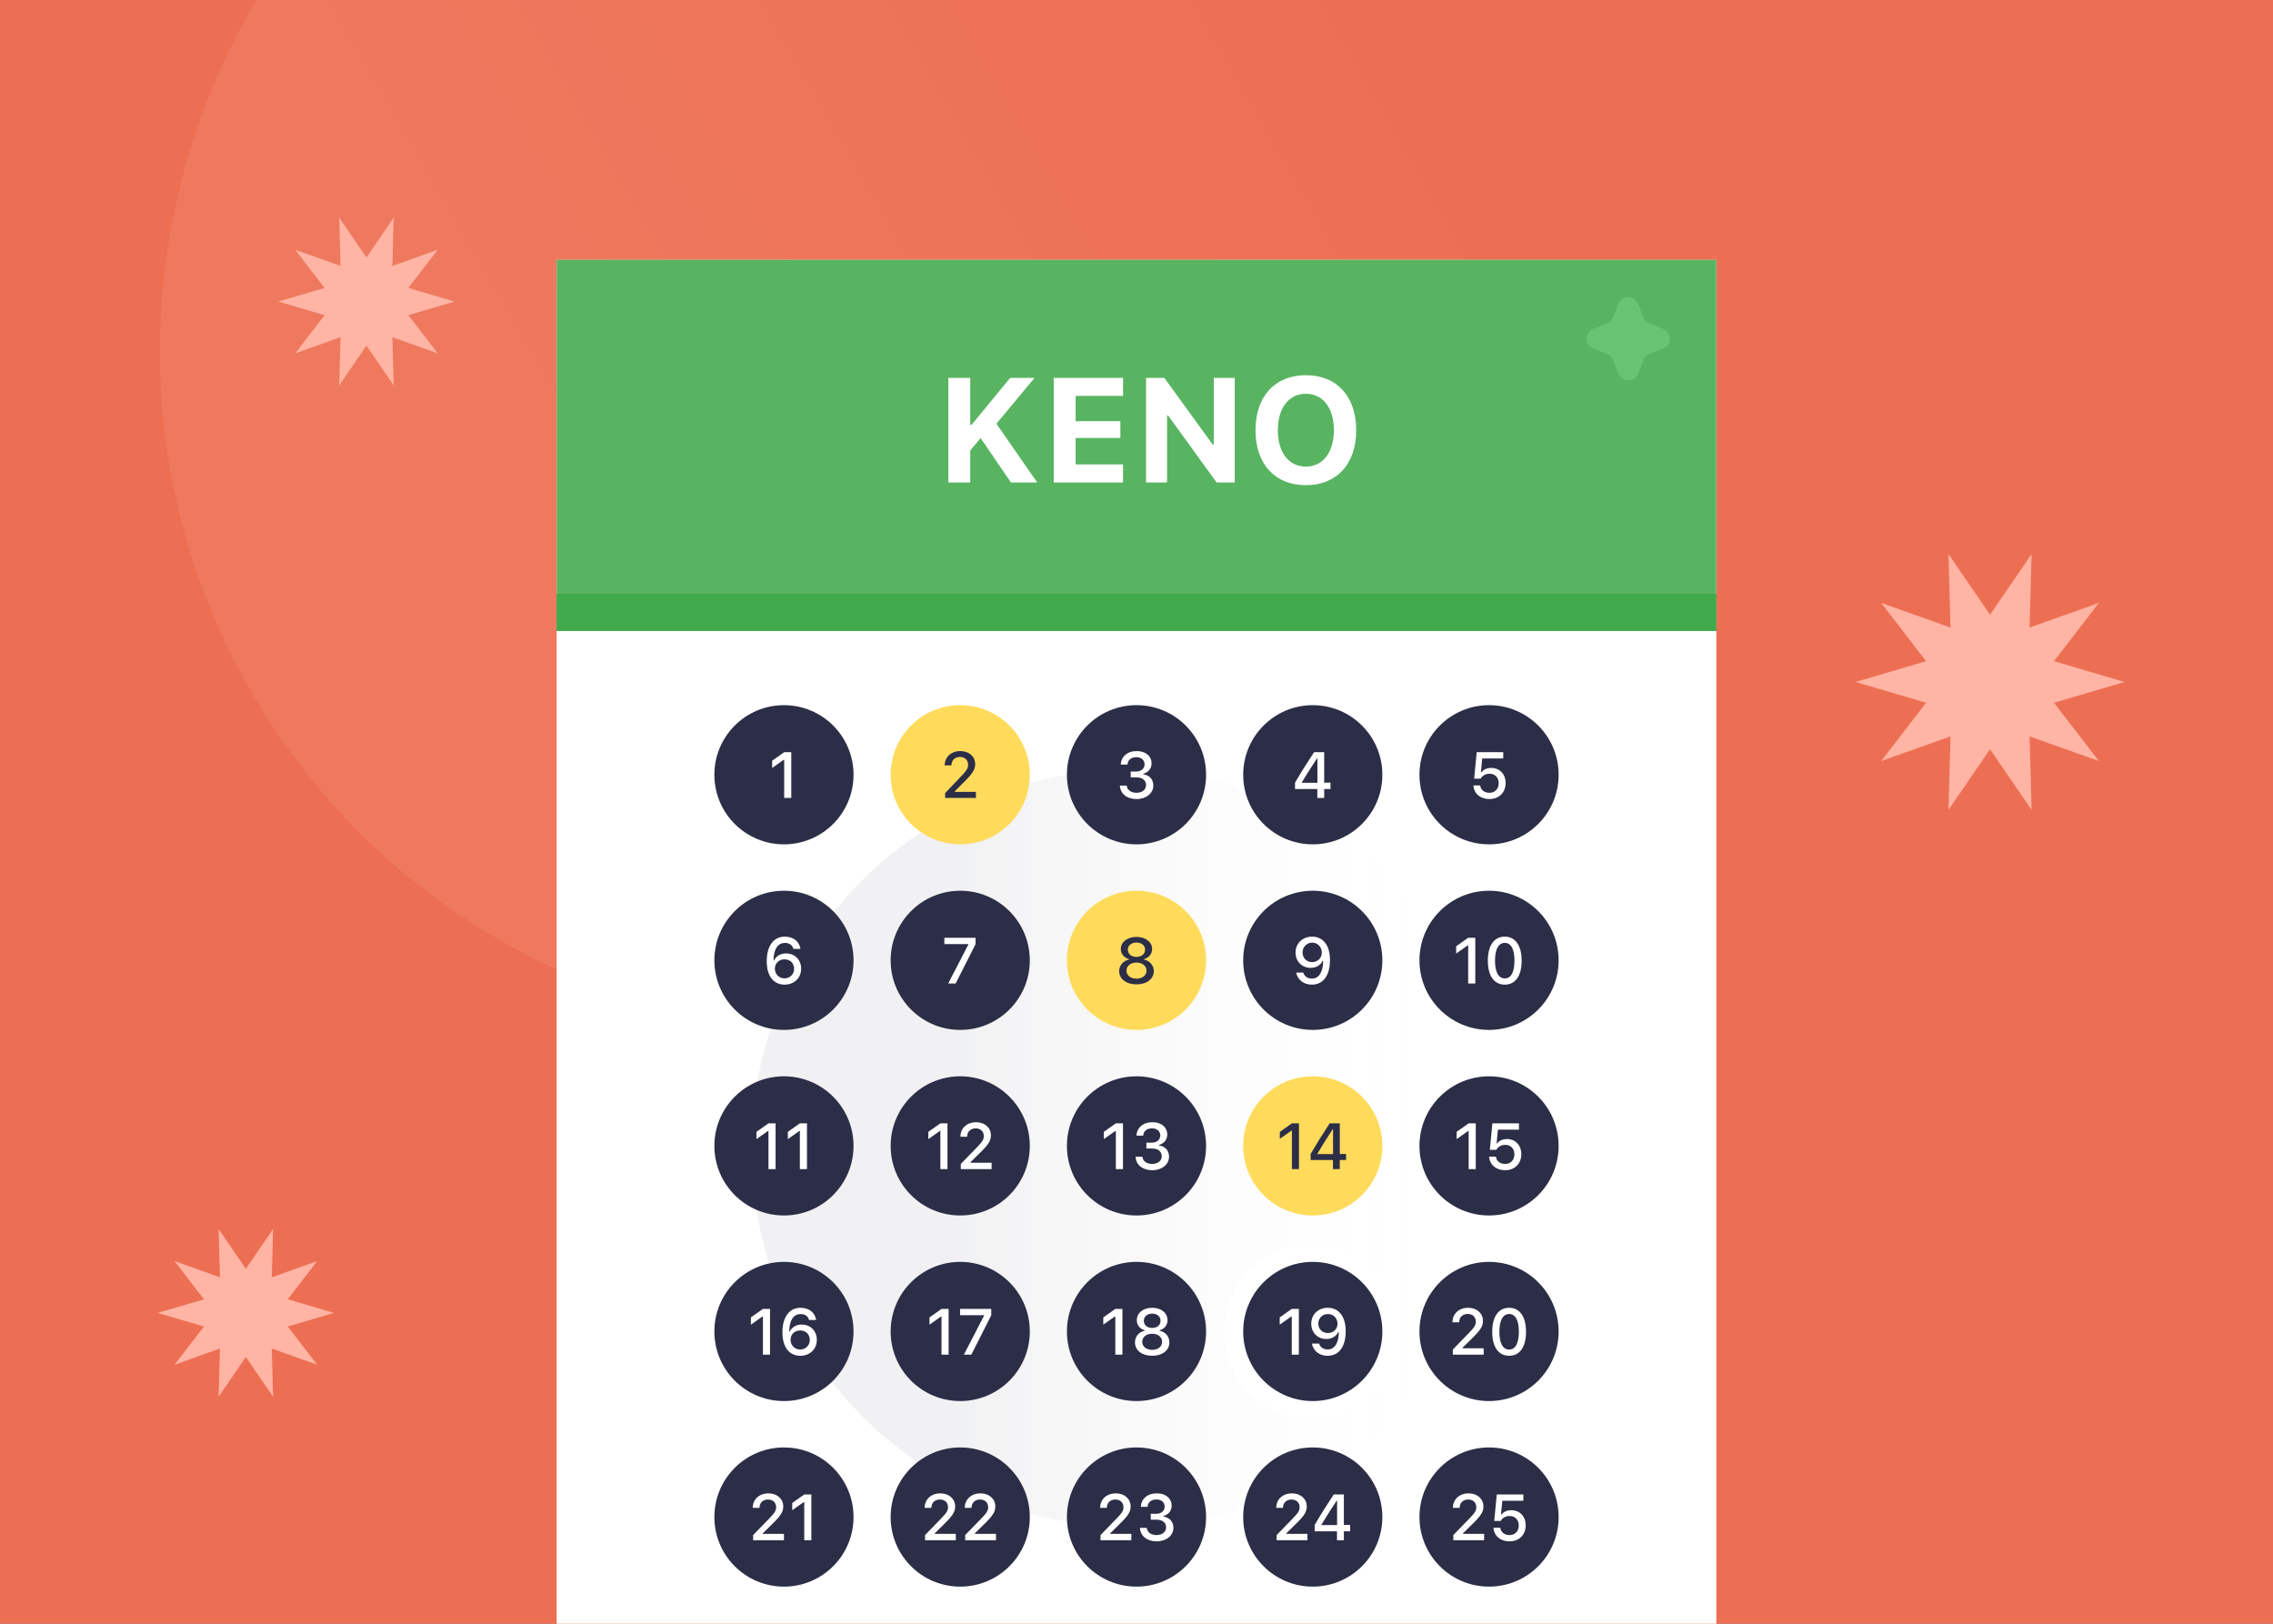 <svg width="245" height="175" viewBox="0 0 245 175" fill="none" xmlns="http://www.w3.org/2000/svg">
<rect x="0" y="0" width="245" height="175" fill="#808080" stroke="none"/>
<g clip-path="url(#clip0)">
<rect width="245" height="175" fill="#ED6F53"/>
<path opacity="0.068" d="M129 101.086C164.872 80.375 177.386 34.894 156.952 -0.5C136.517 -35.894 90.872 -47.797 55 -27.086C19.128 -6.375 6.614 39.106 27.048 74.5C47.483 109.894 93.128 121.797 129 101.086Z" fill="url(#paint0_linear)"/>
<path fill-rule="evenodd" clip-rule="evenodd" d="M39.5 37.25L36.564 41.535L36.708 36.343L31.814 38.084L34.983 33.968L30 32.5L34.983 31.032L31.814 26.916L36.708 28.657L36.564 23.465L39.5 27.75L42.436 23.465L42.292 28.657L47.186 26.916L44.017 31.032L49 32.5L44.017 33.968L47.186 38.084L42.292 36.343L42.436 41.535L39.5 37.25Z" fill="#FFB4A4"/>
<path fill-rule="evenodd" clip-rule="evenodd" d="M214.5 80.75L210.019 87.29L210.239 79.365L202.769 82.023L207.605 75.74L200 73.5L207.605 71.26L202.769 64.977L210.239 67.635L210.019 59.71L214.5 66.25L218.981 59.71L218.761 67.635L226.231 64.977L221.395 71.26L229 73.5L221.395 75.74L226.231 82.023L218.761 79.365L218.981 87.29L214.5 80.75Z" fill="#FFB4A4"/>
<path fill-rule="evenodd" clip-rule="evenodd" d="M26.5 146.25L23.564 150.535L23.708 145.343L18.814 147.084L21.983 142.968L17 141.5L21.983 140.032L18.814 135.916L23.708 137.657L23.564 132.465L26.5 136.75L29.436 132.465L29.292 137.657L34.186 135.916L31.017 140.032L36 141.5L31.017 142.968L34.186 147.084L29.292 145.343L29.436 150.535L26.5 146.25Z" fill="#FFB4A4"/>
<path d="M185 28H60V178H185V28Z" fill="white"/>
<path d="M185 68H60V28H185V68Z" fill="#59B462"/>
<path d="M185 68H60V64H185V68Z" fill="#41AA4C"/>
<mask id="mask0" mask-type="alpha" maskUnits="userSpaceOnUse" x="60" y="68" width="125" height="107">
<path d="M185 68H60V175H185V68Z" fill="white"/>
</mask>
<g mask="url(#mask0)">
<path opacity="0.068" d="M121.557 164.52C143.956 164.52 162.114 146.271 162.114 123.76C162.114 101.249 143.956 83 121.557 83C99.158 83 81 101.249 81 123.76C81 146.271 99.158 164.52 121.557 164.52Z" fill="url(#paint1_linear)"/>
</g>
<path fill-rule="evenodd" clip-rule="evenodd" d="M177.151 34.214C177.266 34.504 177.496 34.735 177.786 34.851L179.283 35.445C180.239 35.823 180.239 37.177 179.283 37.555L177.786 38.149C177.496 38.265 177.266 38.496 177.151 38.786L176.556 40.283C176.176 41.239 174.824 41.239 174.444 40.283L173.849 38.786C173.734 38.496 173.504 38.265 173.213 38.149L171.717 37.555C170.761 37.177 170.761 35.823 171.717 35.445L173.213 34.851C173.504 34.735 173.734 34.504 173.849 34.214L174.444 32.717C174.824 31.761 176.176 31.761 176.556 32.717L177.151 34.214Z" fill="#69C472"/>
<path d="M92 83.5C92 79.358 88.642 76 84.5 76C80.358 76 77 79.358 77 83.5C77 87.642 80.358 91 84.5 91C88.642 91 92 87.642 92 83.5Z" fill="#2C2E47"/>
<path d="M92 103.5C92 99.358 88.642 96 84.5 96C80.358 96 77 99.358 77 103.5C77 107.642 80.358 111 84.5 111C88.642 111 92 107.642 92 103.5Z" fill="#2C2E47"/>
<path d="M111 103.5C111 99.358 107.642 96 103.5 96C99.358 96 96 99.358 96 103.5C96 107.642 99.358 111 103.5 111C107.642 111 111 107.642 111 103.5Z" fill="#2C2E47"/>
<path d="M130 83.5C130 79.358 126.642 76 122.5 76C118.358 76 115 79.358 115 83.5C115 87.642 118.358 91 122.5 91C126.642 91 130 87.642 130 83.5Z" fill="#2C2E47"/>
<path d="M92 123.5C92 119.358 88.642 116 84.5 116C80.358 116 77 119.358 77 123.5C77 127.642 80.358 131 84.5 131C88.642 131 92 127.642 92 123.5Z" fill="#2C2E47"/>
<path d="M111 123.5C111 119.358 107.642 116 103.5 116C99.358 116 96 119.358 96 123.5C96 127.642 99.358 131 103.5 131C107.642 131 111 127.642 111 123.5Z" fill="#2C2E47"/>
<path d="M130 123.5C130 119.358 126.642 116 122.5 116C118.358 116 115 119.358 115 123.5C115 127.642 118.358 131 122.5 131C126.642 131 130 127.642 130 123.5Z" fill="#2C2E47"/>
<path d="M92 143.5C92 139.358 88.642 136 84.5 136C80.358 136 77 139.358 77 143.5C77 147.642 80.358 151 84.5 151C88.642 151 92 147.642 92 143.5Z" fill="#2C2E47"/>
<path d="M92 163.5C92 159.358 88.642 156 84.5 156C80.358 156 77 159.358 77 163.5C77 167.642 80.358 171 84.5 171C88.642 171 92 167.642 92 163.5Z" fill="#2C2E47"/>
<path d="M111 143.5C111 139.358 107.642 136 103.5 136C99.358 136 96 139.358 96 143.5C96 147.642 99.358 151 103.5 151C107.642 151 111 147.642 111 143.5Z" fill="#2C2E47"/>
<path d="M130 143.5C130 139.358 126.642 136 122.5 136C118.358 136 115 139.358 115 143.5C115 147.642 118.358 151 122.5 151C126.642 151 130 147.642 130 143.5Z" fill="#2C2E47"/>
<path d="M111 163.5C111 159.358 107.642 156 103.5 156C99.358 156 96 159.358 96 163.5C96 167.642 99.358 171 103.5 171C107.642 171 111 167.642 111 163.5Z" fill="#2C2E47"/>
<path d="M130 163.5C130 159.358 126.642 156 122.5 156C118.358 156 115 159.358 115 163.5C115 167.642 118.358 171 122.5 171C126.642 171 130 167.642 130 163.5Z" fill="#2C2E47"/>
<path d="M149 103.5C149 99.358 145.642 96 141.5 96C137.358 96 134 99.358 134 103.5C134 107.642 137.358 111 141.5 111C145.642 111 149 107.642 149 103.5Z" fill="#2C2E47"/>
<path d="M149 83.5C149 79.358 145.642 76 141.5 76C137.358 76 134 79.358 134 83.5C134 87.642 137.358 91 141.5 91C145.642 91 149 87.642 149 83.5Z" fill="#2C2E47"/>
<path d="M150 143.5C150 138.806 146.194 135 141.5 135C136.806 135 133 138.806 133 143.5C133 148.194 136.806 152 141.5 152C146.194 152 150 148.194 150 143.5Z" fill="#2C2E47" stroke="white" stroke-width="2"/>
<path d="M149 163.5C149 159.358 145.642 156 141.5 156C137.358 156 134 159.358 134 163.5C134 167.642 137.358 171 141.5 171C145.642 171 149 167.642 149 163.5Z" fill="#2C2E47"/>
<path d="M168 103.5C168 99.358 164.642 96 160.5 96C156.358 96 153 99.358 153 103.5C153 107.642 156.358 111 160.5 111C164.642 111 168 107.642 168 103.5Z" fill="#2C2E47"/>
<path d="M168 83.5C168 79.358 164.642 76 160.5 76C156.358 76 153 79.358 153 83.5C153 87.642 156.358 91 160.5 91C164.642 91 168 87.642 168 83.5Z" fill="#2C2E47"/>
<path d="M168 123.5C168 119.358 164.642 116 160.5 116C156.358 116 153 119.358 153 123.5C153 127.642 156.358 131 160.5 131C164.642 131 168 127.642 168 123.5Z" fill="#2C2E47"/>
<path d="M168 143.5C168 139.358 164.642 136 160.5 136C156.358 136 153 139.358 153 143.5C153 147.642 156.358 151 160.5 151C164.642 151 168 147.642 168 143.5Z" fill="#2C2E47"/>
<path d="M168 163.5C168 159.358 164.642 156 160.5 156C156.358 156 153 159.358 153 163.5C153 167.642 156.358 171 160.5 171C164.642 171 168 167.642 168 163.5Z" fill="#2C2E47"/>
<path d="M102.22 52H104.58V48.555L105.697 47.211L108.97 52H111.799L107.4 45.664L111.51 40.727H108.885L104.72 45.789H104.58V40.727H102.22V52ZM113.58 52H121.049V50.055H115.939V47.203H120.76V45.391H115.939V42.672H121.049V40.727H113.58V52ZM123.533 52H125.791V44.789H125.916L131.135 52H133.088V40.727H130.83V47.906H130.705L125.502 40.727H123.533V52ZM140.76 52.289C144.088 52.289 146.181 50.008 146.181 46.367V46.352C146.181 42.711 144.08 40.438 140.76 40.438C137.439 40.438 135.33 42.703 135.33 46.352V46.367C135.33 50.008 137.408 52.289 140.76 52.289ZM140.76 50.289C138.9 50.289 137.736 48.75 137.736 46.367V46.352C137.736 43.961 138.924 42.438 140.76 42.438C142.588 42.438 143.775 43.961 143.775 46.352V46.367C143.775 48.75 142.595 50.289 140.76 50.289Z" fill="white"/>
<path d="M111 83.5C111 79.358 107.642 76 103.5 76C99.358 76 96 79.358 96 83.5C96 87.642 99.358 91 103.5 91C107.642 91 111 87.642 111 83.5Z" fill="#FFDB5B"/>
<path d="M130 103.5C130 99.358 126.642 96 122.5 96C118.358 96 115 99.358 115 103.5C115 107.642 118.358 111 122.5 111C126.642 111 130 107.642 130 103.5Z" fill="#FFDB5B"/>
<path d="M149 123.5C149 119.358 145.642 116 141.5 116C137.358 116 134 119.358 134 123.5C134 127.642 137.358 131 141.5 131C145.642 131 149 127.642 149 123.5Z" fill="#FFDB5B"/>
<path d="M84.524 86H85.29V81.068H84.527L83.228 81.984V82.767L84.466 81.892H84.524V86Z" fill="white"/>
<path d="M84.565 106.12C85.611 106.12 86.353 105.402 86.353 104.397C86.353 103.447 85.669 102.756 84.732 102.756C84.148 102.756 83.673 103.026 83.437 103.498H83.379C83.393 102.278 83.844 101.625 84.613 101.625C85.078 101.625 85.416 101.857 85.512 102.264H86.281C86.158 101.471 85.522 100.948 84.596 100.948C83.396 100.948 82.644 101.926 82.644 103.597C82.644 105.279 83.454 106.12 84.565 106.12ZM84.558 105.446C83.97 105.446 83.522 104.992 83.522 104.4C83.522 103.816 83.957 103.392 84.565 103.392C85.173 103.392 85.594 103.816 85.594 104.417C85.594 104.999 85.146 105.446 84.558 105.446Z" fill="white"/>
<path d="M82.832 126H83.598V121.068H82.835L81.537 121.984V122.767L82.774 121.892H82.832V126ZM86.216 126H86.981V121.068H86.219L84.92 121.984V122.767L86.158 121.892H86.216V126Z" fill="white"/>
<path d="M82.234 146H82.999V141.068H82.237L80.939 141.984V142.767L82.176 141.892H82.234V146ZM86.257 146.12C87.303 146.12 88.044 145.402 88.044 144.397C88.044 143.447 87.361 142.756 86.424 142.756C85.84 142.756 85.365 143.026 85.129 143.498H85.071C85.085 142.278 85.536 141.625 86.305 141.625C86.769 141.625 87.108 141.857 87.204 142.264H87.973C87.85 141.471 87.214 140.948 86.288 140.948C85.088 140.948 84.336 141.926 84.336 143.597C84.336 145.279 85.146 146.12 86.257 146.12ZM86.25 145.446C85.662 145.446 85.214 144.992 85.214 144.4C85.214 143.816 85.648 143.392 86.257 143.392C86.865 143.392 87.286 143.816 87.286 144.417C87.286 144.999 86.838 145.446 86.25 145.446Z" fill="white"/>
<path d="M81.137 162.51H81.861C81.861 161.974 82.227 161.611 82.784 161.611C83.331 161.611 83.656 161.967 83.656 162.435C83.656 162.825 83.492 163.064 82.866 163.707L81.178 165.446V166H84.5V165.313H82.224V165.255L83.311 164.185C84.175 163.331 84.425 162.927 84.425 162.356C84.425 161.54 83.758 160.948 82.832 160.948C81.837 160.948 81.137 161.591 81.137 162.51ZM86.688 166H87.453V161.068H86.691L85.392 161.984V162.767L86.629 161.892H86.688V166Z" fill="white"/>
<path d="M101.87 86H105.192V85.347H102.912V85.279L103.958 84.236C104.854 83.348 105.113 82.917 105.113 82.356V82.346C105.113 81.533 104.437 80.948 103.517 80.948C102.526 80.948 101.829 81.584 101.825 82.486L101.832 82.493H102.55L102.553 82.483C102.553 81.943 102.922 81.581 103.476 81.581C104.016 81.581 104.348 81.936 104.348 82.418V82.428C104.348 82.828 104.16 83.081 103.507 83.761L101.87 85.481V86Z" fill="#2C2E47"/>
<path d="M102.201 106H103.004L105.151 101.762V101.068H101.791V101.748H104.375V101.799L102.201 106Z" fill="white"/>
<path d="M101.36 126H102.126V121.068H101.364L100.065 121.984V122.767L101.302 121.892H101.36V126ZM103.521 122.51H104.245C104.245 121.974 104.611 121.611 105.168 121.611C105.715 121.611 106.04 121.967 106.04 122.435C106.04 122.825 105.875 123.064 105.25 123.707L103.562 125.446V126H106.884V125.313H104.607V125.255L105.694 124.185C106.559 123.331 106.809 122.927 106.809 122.356C106.809 121.54 106.142 120.948 105.216 120.948C104.221 120.948 103.521 121.591 103.521 122.51Z" fill="white"/>
<path d="M101.483 146H102.249V141.068H101.487L100.188 141.984V142.767L101.425 141.892H101.483V146ZM103.893 146H104.696L106.843 141.762V141.068H103.483V141.748H106.067V141.799L103.893 146Z" fill="white"/>
<path d="M99.665 162.51H100.39C100.39 161.974 100.755 161.611 101.312 161.611C101.859 161.611 102.184 161.967 102.184 162.435C102.184 162.825 102.02 163.064 101.395 163.707L99.706 165.446V166H103.028V165.313H100.752V165.255L101.839 164.185C102.704 163.331 102.953 162.927 102.953 162.356C102.953 161.54 102.287 160.948 101.36 160.948C100.366 160.948 99.665 161.591 99.665 162.51ZM103.992 162.51H104.717C104.717 161.974 105.083 161.611 105.64 161.611C106.187 161.611 106.511 161.967 106.511 162.435C106.511 162.825 106.347 163.064 105.722 163.707L104.033 165.446V166H107.355V165.313H105.079V165.255L106.166 164.185C107.031 163.331 107.28 162.927 107.28 162.356C107.28 161.54 106.614 160.948 105.688 160.948C104.693 160.948 103.992 161.591 103.992 162.51Z" fill="white"/>
<path d="M121.875 83.782H122.49C123.132 83.782 123.529 84.1 123.529 84.612C123.529 85.108 123.105 85.443 122.5 85.443C121.902 85.443 121.488 85.139 121.444 84.667H120.709C120.75 85.545 121.468 86.12 122.51 86.12C123.539 86.12 124.315 85.504 124.315 84.664C124.315 83.987 123.891 83.549 123.235 83.45V83.392C123.751 83.252 124.124 82.859 124.127 82.261C124.13 81.557 123.553 80.948 122.534 80.948C121.495 80.948 120.853 81.546 120.801 82.397H121.526C121.57 81.892 121.929 81.608 122.49 81.608C123.043 81.608 123.372 81.943 123.372 82.367C123.372 82.828 123.002 83.153 122.469 83.153H121.875V83.782Z" fill="white"/>
<path d="M122.497 106.092C123.594 106.092 124.366 105.504 124.366 104.667V104.66C124.366 104.038 123.918 103.542 123.272 103.402V103.385C123.826 103.228 124.185 102.814 124.185 102.292V102.285C124.185 101.529 123.481 100.976 122.497 100.976C121.516 100.976 120.808 101.529 120.808 102.285V102.292C120.808 102.814 121.17 103.228 121.724 103.385V103.402C121.078 103.542 120.63 104.038 120.63 104.66V104.667C120.63 105.504 121.403 106.092 122.497 106.092ZM122.497 103.129C121.946 103.129 121.567 102.808 121.567 102.356V102.35C121.567 101.898 121.946 101.584 122.497 101.584C123.047 101.584 123.426 101.898 123.426 102.35V102.356C123.426 102.808 123.05 103.129 122.497 103.129ZM122.497 105.477C121.868 105.477 121.42 105.118 121.42 104.619V104.612C121.42 104.106 121.864 103.741 122.497 103.741C123.132 103.741 123.577 104.106 123.577 104.612V104.619C123.577 105.118 123.129 105.477 122.497 105.477Z" fill="#2C2E47"/>
<path d="M120.275 126H121.041V121.068H120.278L118.979 121.984V122.767L120.217 121.892H120.275V126ZM123.566 123.782H124.182C124.824 123.782 125.221 124.1 125.221 124.612C125.221 125.108 124.797 125.443 124.192 125.443C123.594 125.443 123.18 125.139 123.136 124.667H122.401C122.442 125.545 123.16 126.12 124.202 126.12C125.231 126.12 126.007 125.504 126.007 124.664C126.007 123.987 125.583 123.549 124.927 123.45V123.392C125.443 123.252 125.815 122.859 125.819 122.261C125.822 121.557 125.245 120.948 124.226 120.948C123.187 120.948 122.544 121.546 122.493 122.397H123.218C123.262 121.892 123.621 121.608 124.182 121.608C124.735 121.608 125.063 121.943 125.063 122.367C125.063 122.828 124.694 123.153 124.161 123.153H123.566V123.782Z" fill="white"/>
<path d="M120.217 146H120.982V141.068H120.22L118.921 141.984V142.767L120.159 141.892H120.217V146ZM124.188 146.12C125.286 146.12 126.044 145.532 126.044 144.677C126.044 144.042 125.627 143.542 124.995 143.423V143.365C125.515 143.231 125.843 142.811 125.843 142.278C125.843 141.499 125.156 140.948 124.188 140.948C123.221 140.948 122.534 141.499 122.534 142.278C122.534 142.808 122.869 143.235 123.382 143.365V143.423C122.75 143.553 122.336 144.052 122.336 144.681C122.336 145.532 123.091 146.12 124.188 146.12ZM124.188 145.484C123.556 145.484 123.119 145.128 123.119 144.616C123.119 144.1 123.556 143.744 124.188 143.744C124.821 143.744 125.258 144.1 125.258 144.616C125.258 145.128 124.821 145.484 124.188 145.484ZM124.188 143.119C123.652 143.119 123.29 142.808 123.29 142.353C123.29 141.892 123.648 141.577 124.188 141.577C124.729 141.577 125.091 141.892 125.091 142.353C125.091 142.808 124.725 143.119 124.188 143.119Z" fill="white"/>
<path d="M118.58 162.51H119.304C119.304 161.974 119.67 161.611 120.227 161.611C120.774 161.611 121.099 161.967 121.099 162.435C121.099 162.825 120.935 163.064 120.309 163.707L118.621 165.446V166H121.943V165.313H119.667V165.255L120.753 164.185C121.618 163.331 121.868 162.927 121.868 162.356C121.868 161.54 121.201 160.948 120.275 160.948C119.28 160.948 118.58 161.591 118.58 162.51ZM124.038 163.782H124.653C125.296 163.782 125.692 164.1 125.692 164.612C125.692 165.108 125.269 165.443 124.664 165.443C124.065 165.443 123.652 165.139 123.607 164.667H122.873C122.914 165.545 123.631 166.12 124.674 166.12C125.703 166.12 126.479 165.504 126.479 164.664C126.479 163.987 126.055 163.549 125.398 163.45V163.392C125.915 163.252 126.287 162.859 126.291 162.261C126.294 161.557 125.716 160.948 124.698 160.948C123.659 160.948 123.016 161.546 122.965 162.397H123.689C123.734 161.892 124.093 161.608 124.653 161.608C125.207 161.608 125.535 161.943 125.535 162.367C125.535 162.828 125.166 163.153 124.633 163.153H124.038V163.782Z" fill="white"/>
<path d="M141.992 86H142.73V85.036H143.411V84.349H142.73V81.068H141.64C140.96 82.09 140.235 83.238 139.586 84.353V85.036H141.992V86ZM140.321 84.318C140.827 83.464 141.428 82.524 141.958 81.741H142.002V84.366H140.321V84.318Z" fill="white"/>
<path d="M141.432 100.948C140.396 100.948 139.644 101.673 139.644 102.664V102.671C139.644 103.614 140.321 104.312 141.261 104.312C141.931 104.312 142.378 103.959 142.556 103.563H142.625C142.607 104.599 142.269 105.47 141.404 105.47C140.943 105.47 140.622 105.231 140.481 104.855L140.471 104.821H139.709L139.719 104.862C139.88 105.607 140.529 106.12 141.404 106.12C142.625 106.12 143.353 105.135 143.353 103.464V103.457C143.353 101.646 142.419 100.948 141.432 100.948ZM141.428 103.693C140.833 103.693 140.399 103.255 140.399 102.65V102.644C140.399 102.052 140.861 101.591 141.438 101.591C142.02 101.591 142.474 102.062 142.474 102.664V102.667C142.474 103.262 142.02 103.693 141.428 103.693Z" fill="white"/>
<path d="M139.248 126H140.013V121.068H139.248L137.949 121.991V122.743L139.189 121.857H139.248V126ZM143.674 126H144.412V125.019H145.092V124.37H144.412V121.068H143.322C142.642 122.09 141.917 123.255 141.268 124.37V125.019H143.674V126ZM142.002 124.383V124.335C142.508 123.471 143.11 122.51 143.64 121.714H143.684V124.383H142.002Z" fill="#2C2E47"/>
<path d="M139.234 146H140V141.068H139.237L137.938 141.984V142.767L139.176 141.892H139.234V146ZM143.093 146.12C144.327 146.12 145.048 145.139 145.048 143.467C145.048 141.823 144.255 140.948 143.124 140.948C142.078 140.948 141.336 141.663 141.336 142.671C141.336 143.618 142.02 144.312 142.959 144.312C143.544 144.312 144.016 144.038 144.251 143.566H144.31C144.289 144.766 143.855 145.439 143.1 145.439C142.648 145.439 142.296 145.2 142.18 144.807H141.408C141.555 145.604 142.218 146.12 143.093 146.12ZM143.127 143.666C142.519 143.666 142.098 143.245 142.098 142.644C142.098 142.066 142.542 141.622 143.134 141.622C143.722 141.622 144.166 142.069 144.166 142.661C144.166 143.245 143.732 143.666 143.127 143.666Z" fill="white"/>
<path d="M137.562 162.51H138.287C138.287 161.974 138.653 161.611 139.21 161.611C139.757 161.611 140.082 161.967 140.082 162.435C140.082 162.825 139.917 163.064 139.292 163.707L137.604 165.446V166H140.926V165.313H138.649V165.255L139.736 164.185C140.601 163.331 140.851 162.927 140.851 162.356C140.851 161.54 140.184 160.948 139.258 160.948C138.263 160.948 137.562 161.591 137.562 162.51ZM144.111 166H144.85V165.036H145.53V164.349H144.85V161.068H143.759C143.079 162.09 142.354 163.238 141.705 164.353V165.036H144.111V166ZM142.44 164.318C142.946 163.464 143.547 162.524 144.077 161.741H144.122V164.366H142.44V164.318Z" fill="white"/>
<path d="M160.534 86.12C161.58 86.12 162.288 85.419 162.288 84.387C162.288 83.402 161.604 82.763 160.77 82.763C160.271 82.763 159.905 82.931 159.68 83.231H159.622L159.765 81.748H162.031V81.068H159.17L158.894 83.922H159.594C159.775 83.59 160.121 83.389 160.558 83.389C161.139 83.389 161.539 83.795 161.539 84.404C161.539 85.029 161.136 85.446 160.538 85.446C160.001 85.446 159.601 85.132 159.546 84.653H158.815C158.863 85.515 159.553 86.12 160.534 86.12Z" fill="white"/>
<path d="M158.251 106H159.017V101.068H158.254L156.956 101.984V102.767L158.193 101.892H158.251V106ZM162.195 106.12C163.344 106.12 164.014 105.173 164.014 103.536C164.014 101.902 163.333 100.948 162.195 100.948C161.05 100.948 160.37 101.898 160.37 103.529C160.37 105.169 161.043 106.12 162.195 106.12ZM162.195 105.45C161.525 105.45 161.143 104.783 161.143 103.529C161.143 102.288 161.532 101.618 162.195 101.618C162.858 101.618 163.241 102.285 163.241 103.529C163.241 104.787 162.865 105.45 162.195 105.45Z" fill="white"/>
<path d="M158.302 126H159.068V121.068H158.306L157.007 121.984V122.767L158.244 121.892H158.302V126ZM162.226 126.12C163.272 126.12 163.979 125.419 163.979 124.387C163.979 123.402 163.296 122.763 162.462 122.763C161.963 122.763 161.597 122.931 161.372 123.231H161.313L161.457 121.748H163.723V121.068H160.862L160.585 123.922H161.286C161.467 123.59 161.812 123.389 162.25 123.389C162.831 123.389 163.231 123.795 163.231 124.404C163.231 125.029 162.828 125.446 162.229 125.446C161.693 125.446 161.293 125.132 161.238 124.653H160.507C160.555 125.515 161.245 126.12 162.226 126.12Z" fill="white"/>
<path d="M156.556 142.51H157.28C157.28 141.974 157.646 141.611 158.203 141.611C158.75 141.611 159.075 141.967 159.075 142.435C159.075 142.825 158.911 143.064 158.285 143.707L156.597 145.446V146H159.919V145.313H157.643V145.255L158.729 144.185C159.594 143.331 159.844 142.927 159.844 142.356C159.844 141.54 159.177 140.948 158.251 140.948C157.256 140.948 156.556 141.591 156.556 142.51ZM162.667 146.12C163.815 146.12 164.485 145.173 164.485 143.536C164.485 141.902 163.805 140.948 162.667 140.948C161.522 140.948 160.842 141.898 160.842 143.529C160.842 145.169 161.515 146.12 162.667 146.12ZM162.667 145.45C161.997 145.45 161.614 144.783 161.614 143.529C161.614 142.288 162.004 141.618 162.667 141.618C163.33 141.618 163.713 142.285 163.713 143.529C163.713 144.787 163.337 145.45 162.667 145.45Z" fill="white"/>
<path d="M156.607 162.51H157.332C157.332 161.974 157.697 161.611 158.254 161.611C158.801 161.611 159.126 161.967 159.126 162.435C159.126 162.825 158.962 163.064 158.336 163.707L156.648 165.446V166H159.97V165.313H157.694V165.255L158.781 164.185C159.646 163.331 159.895 162.927 159.895 162.356C159.895 161.54 159.229 160.948 158.302 160.948C157.308 160.948 156.607 161.591 156.607 162.51ZM162.698 166.12C163.744 166.12 164.451 165.419 164.451 164.387C164.451 163.402 163.768 162.763 162.934 162.763C162.435 162.763 162.069 162.931 161.843 163.231H161.785L161.929 161.748H164.195V161.068H161.334L161.057 163.922H161.758C161.939 163.59 162.284 163.389 162.722 163.389C163.303 163.389 163.703 163.795 163.703 164.404C163.703 165.029 163.299 165.446 162.701 165.446C162.165 165.446 161.765 165.132 161.71 164.653H160.979C161.026 165.515 161.717 166.12 162.698 166.12Z" fill="white"/>
</g>
<defs>
<linearGradient id="paint0_linear" x1="147.905" y1="4.723" x2="61.438" y2="54.645" gradientUnits="userSpaceOnUse">
<stop stop-color="white" stop-opacity="0"/>
<stop offset="1" stop-color="white"/>
</linearGradient>
<linearGradient id="paint1_linear" x1="156.465" y1="123.76" x2="102.473" y2="123.76" gradientUnits="userSpaceOnUse">
<stop stop-color="white" stop-opacity="0"/>
<stop offset="1" stop-color="#2C2E47"/>
</linearGradient>
<clipPath id="clip0">
<rect width="245" height="175" fill="white"/>
</clipPath>
</defs>
</svg>
